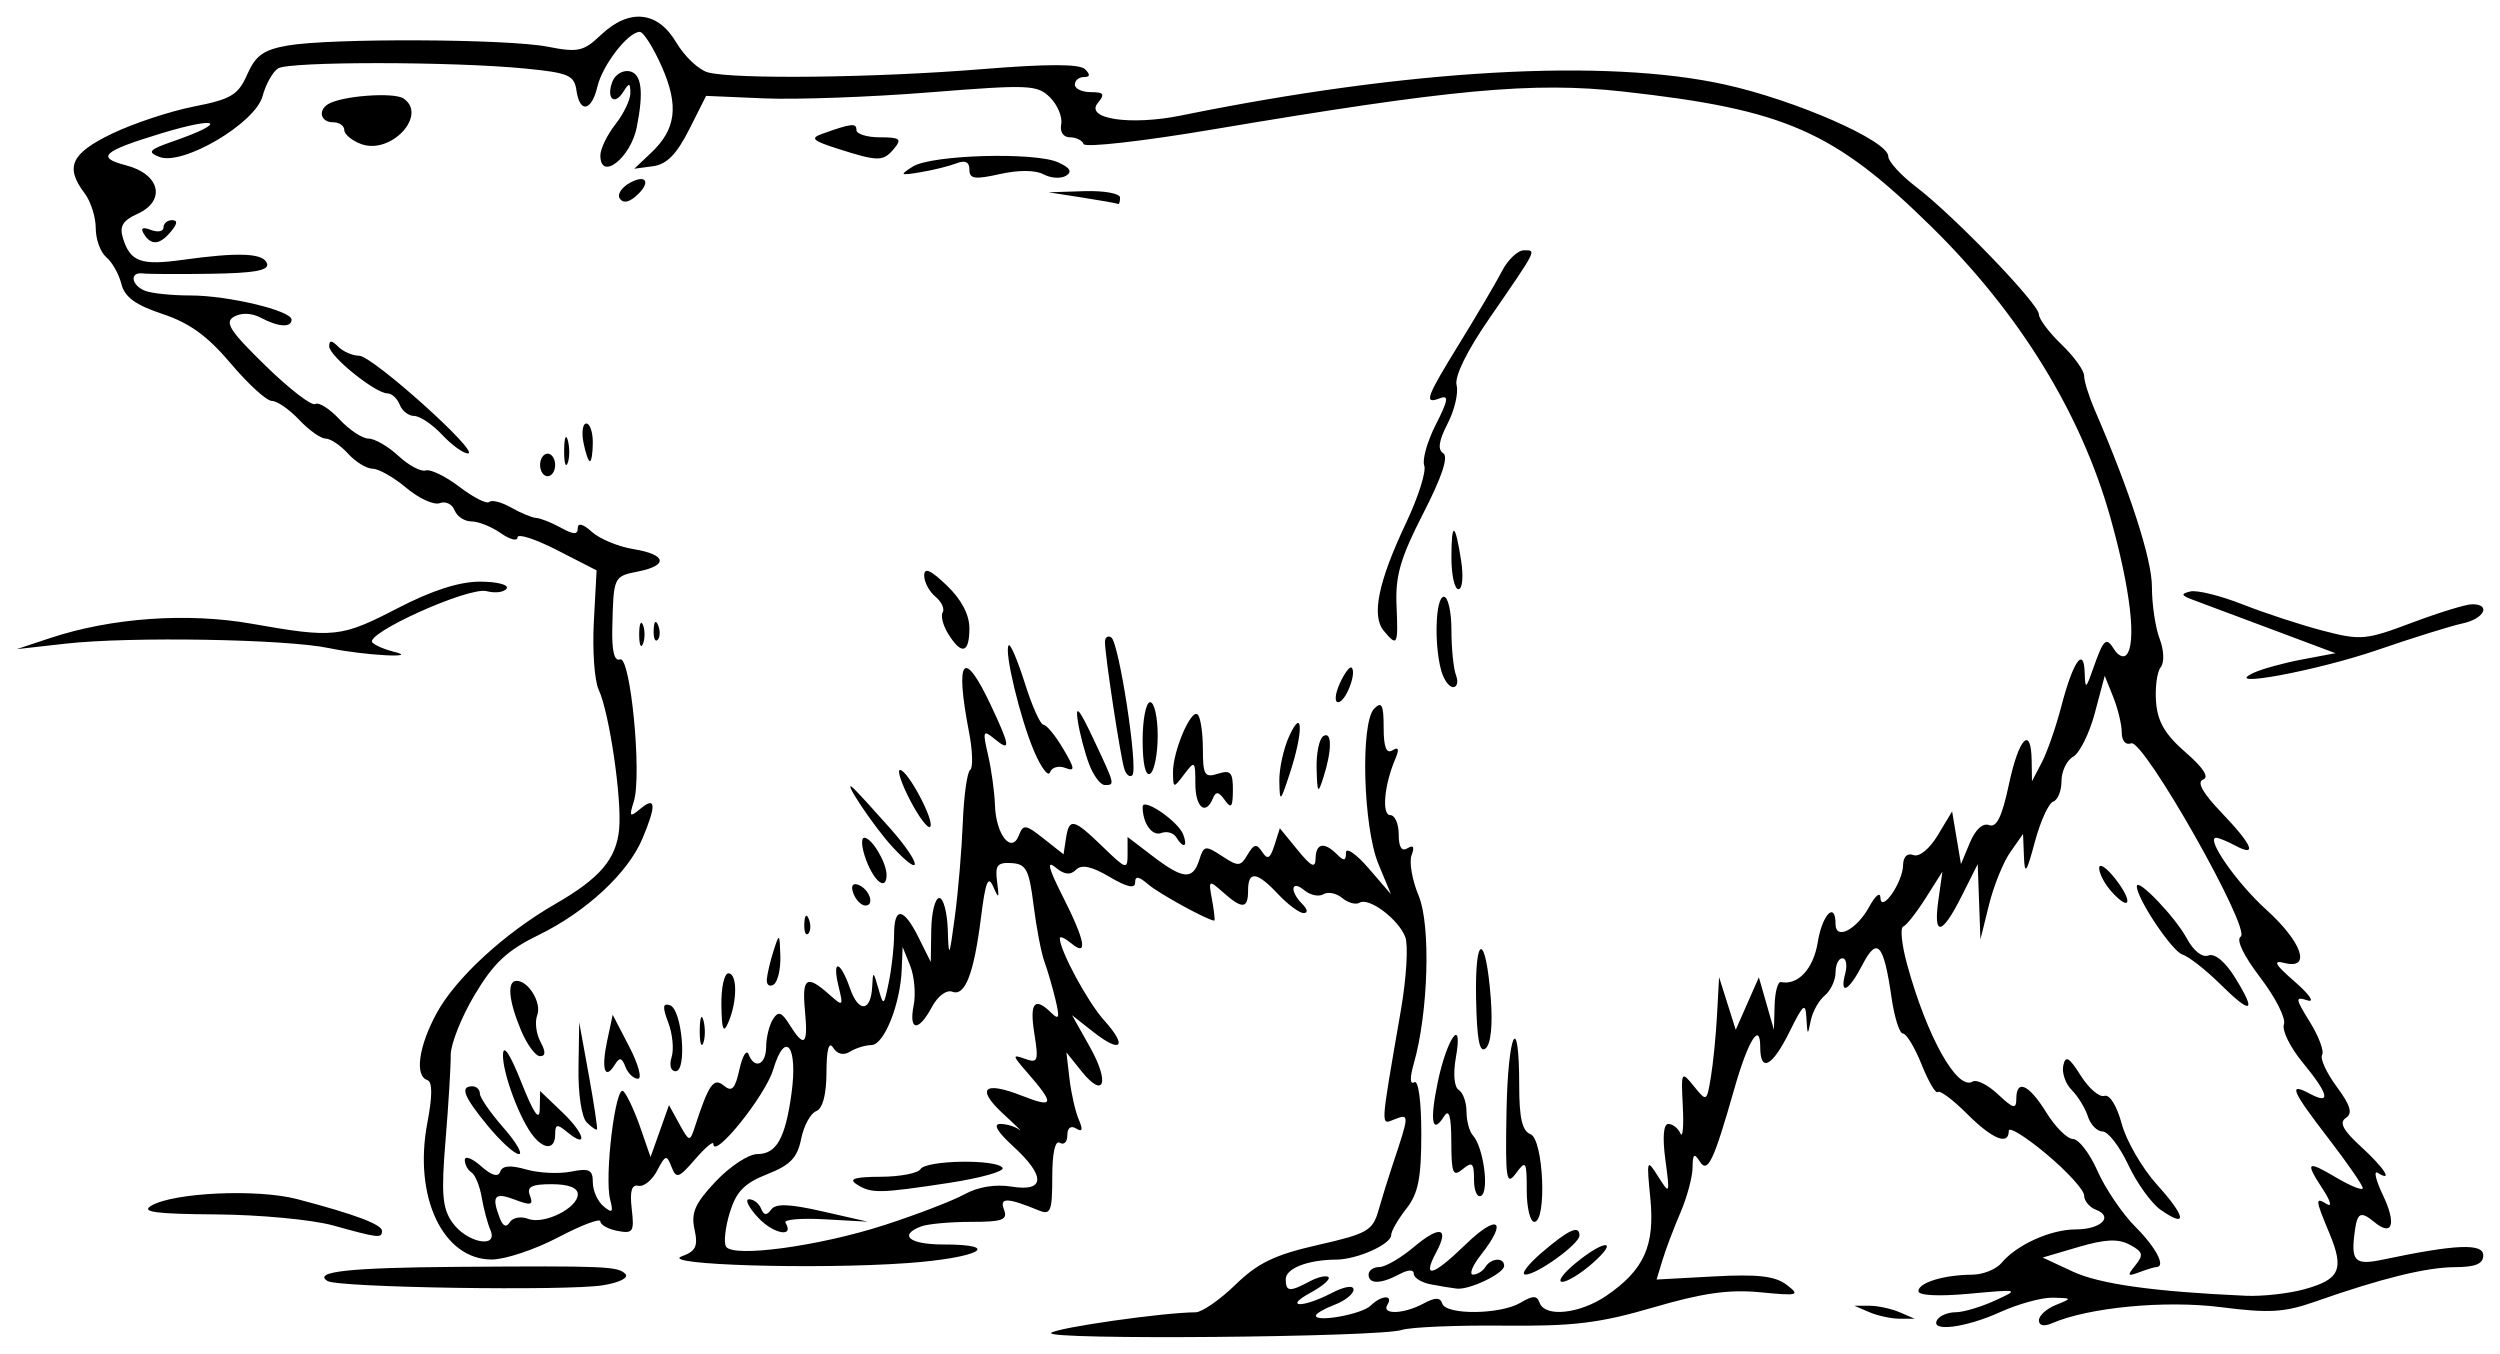 <?xml version="1.0" encoding="UTF-8"?>
<svg version="1.1" viewBox="0 0 600 324.91" xmlns="http://www.w3.org/2000/svg" xmlns:cc="http://creativecommons.org/ns#" xmlns:dc="http://purl.org/dc/elements/1.1/" xmlns:rdf="http://www.w3.org/1999/02/22-rdf-syntax-ns#">
<path d="m252.27 319.91c1.252-1.252 26.896-4.919 34.668-4.957 1.52-8e-3 5.82-2.982 9.555-6.61 5.403-5.248 9.452-7.2 19.809-9.551 11.866-2.694 13.153-3.43 14.54-8.317 0.837-2.949 2.34-7.801 3.34-10.784 4.086-12.185 4.101-12.437 0.652-11.114-3.578 1.373-3.674 3.182 1.393-26.218 1.311-7.609 1.785-15.452 1.054-17.43-1.583-4.28-8.746-9.665-11.002-8.271-0.876 0.541-2.741 0.031-4.145-1.135-1.404-1.165-3.438-1.572-4.519-0.904s-3.15 0.232-4.598-0.969c-3.157-2.62-3.555 0.228-0.463 3.319 1.278 1.278 1.407 2.169 0.315 2.169-1.02 0-3.764-2.034-6.099-4.519-5.13-5.461-7.23-5.723-7.23-0.904 0 4.443-1.376 4.547-5.995 0.452-3.466-3.072-3.542-3.02-2.652 1.808 0.504 2.734 0.747 4.971 0.541 4.971-1.47 0-13.282-6.471-15.843-8.679-2.291-1.975-3.163-2.102-3.163-0.461 0 1.551-1.938 1.123-6.138-1.355-4.331-2.555-6.702-3.056-8.057-1.701-1.355 1.355-2.813 1.179-4.954-0.598-2.14-1.776-1.63 0.253 1.731 6.885 5.481 10.816 6.198 14.77 2.054 11.331-1.491-1.238-2.711-1.772-2.711-1.186 0 2.925 6.699 15.332 10.634 19.695 5.711 6.332 4.125 8.07-2.564 2.809l-5.134-4.039 4.276 7.608c4.843 8.617 3.445 12.633-2.025 5.814l-3.603-4.492 0.74 6.327c0.407 3.48 1.409 7.883 2.226 9.786 1.055 2.455 0.872 3.08-0.628 2.153-1.282-0.792-2.115-0.155-2.115 1.618 0 1.609-0.813 2.422-1.808 1.808-1.116-0.69-1.808 2.456-1.808 8.221 0 8.184-0.391 9.177-3.163 8.036-7.637-3.144-9.565-3.191-8.419-0.206 0.944 2.461-0.328 2.929-7.959 2.929-4.996 0-10.37 0.494-11.943 1.097-5.496 2.109-2.792 4.326 5.275 4.326 14.724 0 8.479 3.253-8.586 4.472-21.902 1.565-59.775 0.43-54.135-1.621 3.398-1.236 3.96-2.42 3.07-6.473-0.876-3.987 0.123-6.245 5.092-11.514 3.4-3.605 7.887-6.554 9.972-6.554 4.597 0 6.708-3.722 8.202-14.461 1.596-11.475-1.464-15.55-4.377-5.829-1.892 6.314-14.369 21.798-14.369 17.832 0-0.748-1.974 0.923-4.386 3.712-3.95 4.567-4.513 4.747-5.656 1.804-1.156-2.976-1.464-2.895-3.444 0.904-1.196 2.294-3.217 3.937-4.491 3.651-1.63-0.366-2.107 1.278-1.609 5.547 0.641 5.489 0.316 5.993-3.409 5.281-2.265-0.433-4.118-1.462-4.118-2.287s-4.556 0.896-10.125 3.826c-5.569 2.929-12.748 5.326-15.953 5.326-11.707 0-18.814-15.041-15.461-32.722 1.255-6.616 1.255-9.928 1e-3 -10.346-3.062-1.021-2.085-8.058 2.223-16.019 4.558-8.422 16.249-19.193 28.472-26.232 10.779-6.207 14.687-10.799 15.354-18.045 0.669-7.261-2.385-28.001-4.916-33.388-1.007-2.143-1.531-9.463-1.165-16.268l0.666-12.373-9.49-4.863c-5.219-2.675-9.49-4.052-9.49-3.061s-1.808 0.536-4.017-1.012c-2.21-1.548-5.376-2.814-7.037-2.814-1.661 0-3.482-1.206-4.048-2.681-0.566-1.474-2.166-2.245-3.555-1.711s-4.995-1.107-8.012-3.646c-3.017-2.538-6.665-4.615-8.107-4.615s-4.094-1.627-5.894-3.615-4.224-3.615-5.388-3.615-4.027-2.034-6.362-4.519c-2.335-2.485-5.275-4.519-6.534-4.519s-5.691-4.035-9.85-8.967c-5.555-6.588-9.899-9.743-16.378-11.895-6.52-2.166-9.098-4.049-9.896-7.227-0.593-2.364-2.219-5.245-3.613-6.402-1.394-1.157-2.534-4.288-2.534-6.959s-1.194-6.435-2.654-8.365c-4.784-6.325-3.307-9.567 6.522-14.309 5.11-2.465 13.947-5.398 19.637-6.518 9.018-1.774 10.668-2.765 12.852-7.717 2.013-4.565 3.926-5.928 9.736-6.939 10.321-1.796 52.721-1.604 62.361 0.283 7.302 1.429 8.607 1.143 12.752-2.79 6.806-6.458 13.649-5.797 18.102 1.751 1.99 3.373 5.42 6.615 7.621 7.206 6.311 1.692 40.147 1.301 65.488-0.757 16.022-1.301 23.725-1.301 25.026 0 1.301 1.301 1.212 1.88-0.29 1.88-1.193 0-2.169 0.813-2.169 1.808s1.726 1.808 3.837 1.808c3.135 0 3.441 0.476 1.675 2.605-3.181 3.833 7.851 5.476 20.062 2.988 54.35-11.072 101.73-13.764 130.46-7.412 17.021 3.763 39.189 13.503 39.189 17.218 0 1.237 3.012 4.546 6.694 7.354 9.101 6.941 29.458 28.073 29.458 30.579 0 1.115 2.44 4.365 5.423 7.223 2.982 2.857 5.423 6.236 5.423 7.507 0 1.272 1.157 4.983 2.571 8.248 8.431 19.461 13.715 35.816 13.706 42.422-6e-3 4.16 0.821 9.75 1.837 12.421 1.077 2.832 1.183 5.707 0.256 6.896-0.875 1.122-1.369 4.886-1.097 8.366 0.365 4.683 2.201 7.806 7.066 12.02 4.28 3.707 5.753 5.993 4.222 6.552-1.575 0.576-0.115 3.195 4.427 7.94 7.44 7.772 8.696 10.793 3.282 7.896-1.923-1.029-3.977-1.871-4.565-1.871-2.63 0 4.932 10.863 12.012 17.255 8.602 7.767 10.897 14.448 4.396 12.8-2.931-0.743-2.345 0.32 2.499 4.535 3.481 3.029 4.838 5.025 3.016 4.437-3.026-0.976-2.976-0.527 0.579 5.225 2.139 3.461 3.453 7 2.919 7.864-0.534 0.864 1.034 4.289 3.485 7.61 3.363 4.558 3.902 6.404 2.199 7.527-1.643 1.083-0.659 2.948 3.618 6.858 5.627 5.144 7.899 8.693 4.036 6.306-1.011-0.625-0.459 1.757 1.228 5.293 3.344 7.012 2.326 10.149-2.101 6.475-3.098-2.571-3.988-2.218-4.561 1.808-1.103 7.744-0.196 8.704 6.821 7.222 17.309-3.655 23.95-3.934 23.95-1.006 0 2.052-1.849 2.828-6.778 2.844-6.864 0.023-17.672 2.687-33.617 8.29-7.337 2.578-11.014 2.792-22.595 1.312-13.319-1.702-31.725 0.049-40.493 3.852-1.964 0.852-3.163 0.592-3.163-0.687 0-1.133 1.83-2.795 4.067-3.694 3.967-1.595 3.95-1.638-0.706-1.749-2.625-0.063-8.319 1.494-12.653 3.461-8.393 3.809-16.97 4.857-15.11 1.847 0.614-0.994 2.603-1.808 4.418-1.808 1.815 0 6.038-1.251 9.383-2.779 6.007-2.745 5.931-2.766-6.119-1.664-7.389 0.676-12.201 0.429-12.201-0.625 0-2.036 6.121-3.91 12.884-3.945 2.612-0.014 5.807-1.298 7.099-2.855 3.592-4.329 11.77-8.015 17.78-8.015 6.053 0 9.178-3.057 4.83-4.725-1.554-0.596-2.826-2.142-2.826-3.434 0-1.292-4.067-5.755-9.038-9.917-4.971-4.162-9.038-6.678-9.038-5.591 0 3.634-3.92 2.032-10.062-4.11-3.347-3.347-6.485-5.686-6.974-5.197-0.489 0.489-2.231-2.467-3.872-6.567-1.641-4.101-3.659-7.456-4.484-7.456-0.825 0-2.058-3.864-2.74-8.586-1.876-12.995-3.44-14.792-6.956-7.992-3.333 6.446-5.588 7.595-4.155 2.117 0.52-1.988 0.208-3.615-0.693-3.615-0.901 0-1.638 1.527-1.638 3.394 0 1.867-1.171 4.366-2.603 5.554-1.432 1.188-2.948 3.931-3.369 6.096-0.689 3.541-0.791 3.482-1.014-0.583-0.217-3.967-0.712-3.581-4.05 3.163-4.159 8.402-7.04 9.919-7.04 3.705 0-6.287-2.901-1.645-6.196 9.916-5.007 17.567-6.421 20.534-8.341 17.498-1.316-2.081-1.682-1.764-1.704 1.475-0.014 2.269-1.329 7.149-2.918 10.845-1.59 3.696-3.526 8.817-4.303 11.38l-1.413 4.659 13.793-0.748c10.47-0.568 14.664-0.083 17.408 2.01 3.342 2.55 2.865 2.686-6.327 1.797-7.48-0.723-13.822 0.174-25.614 3.623-13.007 3.805-19.155 4.551-36.152 4.384-11.264-0.11-22.178 0.355-24.255 1.034-5.399 1.765-85.896 2.457-84.163 0.724zm76.692-6.558c2.515-2.515 5.537-2.681 4.017-0.221-1.514 2.45 3.858 2.289 8.618-0.259 2.897-1.551 4.034-1.551 4.551 0 0.924 2.771 13.932 2.637 18.724-0.193 3.061-1.808 3.99-1.808 4.645 0 1.285 3.549 9.668 2.648 16.05-1.725 9.009-6.173 11.628-11.98 10.517-23.317-0.925-9.438-0.864-9.608 1.896-5.235 2.775 4.397 2.821 4.288 1.708-4.067-0.723-5.427-0.458-8.586 0.719-8.586 1.024 0 2.324 1.017 2.888 2.26 0.564 1.243 0.825-1.658 0.58-6.445-0.433-8.469-0.362-8.601 2.643-4.89 3.074 3.796 3.093 3.787 4.087-2.141 0.549-3.275 1.218-10.022 1.486-14.993l0.488-9.038 2 6.327 2 6.327 5.548-12.61 1.808 6.305 1.808 6.305 0.163-5.875c0.09-3.231 0.773-5.745 1.519-5.588 4.069 0.861 7.812-3.177 8.827-9.522 1.071-6.697 4.278-9.98 4.278-4.378 0 3.978 5.103 1.322 8.116-4.225 1.421-2.616 2.617-3.584 2.657-2.152 0.109 3.912 5.366-3.6 5.438-7.769 0.035-2.049 1-2.995 2.478-2.428 1.404 0.539 3.864-1.468 5.855-4.777l3.434-5.707 1.061 6.327 1.061 6.327 2.147-5.155c1.316-3.16 3.102-4.788 4.616-4.207 1.783 0.684 3.1-2.028 4.741-9.758 2.371-11.173 5.341-14.289 5.465-5.734l0.072 4.971 2.361-4.519c1.299-2.485 3.42-8.586 4.713-13.557 2.767-10.632 5.372-14.39 5.577-8.044 0.134 4.144 0.265 4.08 2.055-0.994 2.5-7.09 3.107-7.635 5.033-4.519 0.886 1.434 2.173 2.045 2.86 1.358 2.592-2.592 1.076-15.773-3.807-33.114-7.021-24.932-21.752-48.881-42.808-69.593-23.484-23.101-35.163-28.231-74.099-32.55-21.644-2.401-41.007-0.61-98.685 9.126-16.608 2.803-30.467 4.368-30.798 3.477-0.331-0.891-1.815-1.62-3.296-1.62-1.585 0-2.444-1.293-2.088-3.143 0.333-1.728-0.868-4.615-2.668-6.416-3.053-3.053-5.005-3.135-28.942-1.228-14.118 1.125-31.956 1.775-39.64 1.445l-13.972-0.6-4.104 8.134c-2.965 5.877-5.358 8.303-8.623 8.742l-4.519 0.608 4.045-3.821c6.017-5.684 6.706-11.312 2.539-20.733-2.018-4.562-4.386-8.295-5.263-8.295-2.779 0-8.935 7.944-10.156 13.105-1.42 6.006-4.251 6.513-5.048 0.904-0.511-3.599-1.931-4.199-12.327-5.212-17.524-1.707-56.6-1.726-59.275-0.03-1.285 0.815-2.96 3.813-3.721 6.662-1.741 6.51-19.162 16.775-24.756 14.587-3.016-1.18-2.523-1.731 3.382-3.783 13.247-4.603 10.992-6.097-2.859-1.895-14.201 4.309-15.858 5.805-8.522 7.696 8.145 2.1 9.659 8.486 2.758 11.631-3.594 1.637-4.398 2.994-3.495 5.892 1.754 5.627 4.295 6.55 14.243 5.168 13.621-1.891 19.456-1.645 20.314 0.856 0.572 1.67-2.92 2.315-13.385 2.474-7.788 0.118-15.176 0.082-16.419-0.079-3.259-0.423-2.784 2.892 0.6 4.191 1.573 0.603 6.441 1.097 10.82 1.097 9.036 0 24.28 3.64 24.28 5.798 0 1.985-3.185 1.79-7.373-0.451-2.147-1.149-4.646-1.254-6.405-0.269-2.392 1.339-1.107 3.35 7.517 11.77 5.721 5.586 11.093 9.728 11.939 9.206 0.845-0.522 3.464 1.129 5.819 3.671 2.355 2.541 5.494 4.621 6.974 4.621s4.714 1.874 7.185 4.164c2.471 2.29 5.413 3.857 6.537 3.482s4.784 1.408 8.132 3.962c3.348 2.554 6.556 4.174 7.129 3.602 0.573-0.573 2.941 0.037 5.263 1.356 2.322 1.319 5.035 2.439 6.029 2.49 0.994 0.051 3.638 1.1 5.875 2.331 3.095 1.704 4.067 1.725 4.067 0.088 0-1.337 1.283-0.99 3.391 0.917 1.865 1.688 6.339 3.547 9.942 4.132 7.956 1.291 8.504 3.905 1.128 5.38-5.876 1.175-5.88 1.184-6.174 13.517-0.133 5.584 0.485 8.102 1.861 7.574 2.507-0.962 5.295 27.828 3.303 34.106-1.174 3.699-0.993 3.884 1.654 1.687 3.651-3.03 3.777-0.758 0.402 7.245-3.489 8.274-13.496 17.55-24.971 23.146-7.5 3.658-10.739 6.696-15.299 14.351-3.182 5.341-5.76 11.848-5.729 14.461 0.03 2.612-0.526 11.777-1.236 20.366-1.066 12.889-0.784 16.341 1.613 19.763 3.413 4.873 11.136 6.418 9.154 1.831-0.682-1.577-1.625-5.114-2.096-7.86-0.471-2.746-1.576-5.438-2.456-5.981-0.88-0.544-1.599-1.88-1.599-2.969 0-1.09 1.746-0.432 3.879 1.462 2.572 2.283 4.128 2.734 4.618 1.339 0.512-1.459 2.425-1.621 6.229-0.53 3.019 0.866 7.855 1.101 10.746 0.523 4.404-0.881 5.256-0.464 5.256 2.568 0 1.991 1.156 4.579 2.569 5.752 2.108 1.75 2.395 1.465 1.597-1.586-1.441-5.509 1.298-27.899 3.182-26.015 0.878 0.878 2.701 4.788 4.052 8.69l2.456 7.094 4.424-12.468 2.478 4.519c2.351 4.287 2.539 4.334 3.66 0.904 3.434-10.506 4.569-12.137 7.027-10.097 1.931 1.603 2.704 0.8 3.739-3.883 0.717-3.247 1.703-4.887 2.19-3.644 1.459 3.724 4.197 2.553 4.227-1.808 0.015-2.237 0.747-5.203 1.627-6.592 1.291-2.039 2.065-1.778 4.022 1.356 3.526 5.645 4.449 4.803 3.671-3.35-0.761-7.984 0.36-8.785 5.693-4.067 3.479 3.077 3.543 3.028 2.367-1.808-1.623-6.673 0.376-6.345 2.745 0.45 2.08 5.965 5.05 5.655 5.333-0.556 0.166-3.644 0.283-3.6 1.464 0.559 1.24 4.362 1.327 4.308 2.531-1.582 0.686-3.355 1.247-8.439 1.247-11.297 0-6.845 2.269-6.583 5.883 0.678l2.924 5.875 0.116-7.682c0.064-4.225 0.929-7.682 1.923-7.682 0.994 0 1.914 3.457 2.045 7.682 0.215 6.971 0.372 6.678 1.69-3.163 0.799-5.965 1.659-16.133 1.912-22.595 0.253-6.462 1.047-12.159 1.764-12.66 0.718-0.501 0.599-4.568-0.263-9.038-3.452-17.897-1.327-20.45 5.295-6.362 4.614 9.817 4.754 11.191 0.809 7.946-2.752-2.263-2.888-1.926-1.546 3.846 0.808 3.48 1.556 8.928 1.661 12.107 0.233 7.056 3.989 11.759 5.742 7.191 1.036-2.699 1.627-2.62 5.934 0.782l4.784 3.78 0.578-3.796c0.769-5.054 1.808-4.821 8.826 1.982 5.67 5.496 5.961 5.579 5.961 1.716v-4.062l6.045 4.611c7.321 5.584 9.613 5.766 11.16 0.89 1.103-3.475 1.464-3.536 5.462-0.916 3.919 2.568 4.438 2.538 6.138-0.346 1.53-2.595 2.147-2.71 3.5-0.652 1.29 1.961 1.922 1.619 2.941-1.591l1.298-4.089 4.258 5.206c3.311 4.049 4.272 4.503 4.322 2.043 0.076-3.683 2.053-4.067 5.126-0.994 1.687 1.687 2.169 1.602 2.169-0.384 0-1.404 2.429 0.264 5.399 3.705l5.399 6.258-3.005-7.23c-3.688-8.874-4.37-33.966-1.014-37.325 1.808-1.81 2.26-0.903 2.26 4.533 0 4.728 0.643 6.397 2.115 5.488 1.498-0.926 1.687-0.298 0.648 2.153-2.64 6.228-3.261 13.401-1.161 13.401 1.107 0 2.013 2.082 2.013 4.626 0 3.071 0.711 4.186 2.115 3.319 1.416-0.875 1.739-0.327 0.978 1.657-0.626 1.63 0.138 6.017 1.698 9.748 2.943 7.045 2.326 28.092-1.182 40.326-0.962 3.354-0.914 5.063 0.123 4.422 0.992-0.613 1.691 4.503 1.691 12.374 0 10.683-0.737 14.357-3.615 18.016-1.988 2.528-3.615 5.354-3.615 6.28 0 2.221-8.158 5.873-13.19 5.904-6.822 0.042-12.116 2.098-12.116 4.705 0 3.012 0.923 3.101 5.696 0.547 2.008-1.075 4.06-1.545 4.56-1.045 0.5 0.5-1.4 2.16-4.222 3.689-6.68 3.62-2.08 3.777 4.901 0.167 3.181-1.645 5.333-1.992 5.333-0.859 0 1.044-2.034 2.672-4.519 3.617-2.485 0.945-4.519 2.129-4.519 2.631 0 1.679 11.1-0.355 13.155-2.411zm14.41-5.112c-2.237-0.431-4.067-1.569-4.067-2.529 0-1.079-1.335-1.031-3.496 0.126-4.421 2.366-7.349 2.391-7.349 0.064 0-0.994 1.158-1.808 2.573-1.808 1.415 0 5.11-2.135 8.21-4.744 6.297-5.299 8.664-4.812 5.485 1.129-3.504 6.548-0.922 5.894 6.97-1.764 7.774-7.545 10.3-5.91 3.744 2.425-2.061 2.619-2.922 4.763-1.914 4.763 1.008 0 2.335-0.813 2.949-1.808 1.356-2.194 4.519-2.397 4.519-0.29 0 1.821-8.314 5.814-11.382 5.467-1.196-0.135-4.005-0.599-6.242-1.03zm34.796-5.107c7.072-5.797 10.571-5.697 3.966 0.113-2.789 2.454-6.043 4.433-7.23 4.397-1.187-0.036 0.282-2.065 3.264-4.51zm-8.066-2.582c6.403-5.473 8.97-6.626 8.97-4.029 0 2.018-10.174 9.378-12.963 9.378-1.245 0 0.552-2.407 3.994-5.349zm-3.683-14.88c0-7.009-0.194-7.313-2.597-4.067-2.311 3.123-2.56 1.488-2.26-14.844 0.352-19.138 3.049-24.565 3.049-6.136 0 7.706 0.73 10.826 2.711 11.586 3.13 1.201 3.982 21.037 0.904 21.037-0.994 0-1.808-3.409-1.808-7.576zm-12.653-2.481c0-4.104-0.416-4.502-2.711-2.597-2.346 1.947-2.715 1.065-2.739-6.557-0.02-6.14-0.537-8.002-1.709-6.148-2.88 4.553-3.509 1.286-1.56-8.105 2.231-10.755 6.17-16.163 4.365-5.993-0.694 3.911-0.413 7.11 0.685 7.789 1.025 0.633 1.863 2.974 1.863 5.202 0 2.228 0.706 4.824 1.569 5.768 2.472 2.706 3.921 13.212 1.987 14.407-0.962 0.594-1.748-1.101-1.748-3.766zm-236.66-12.95c-5.804-7.042-6.783-9.53-3.747-9.53 0.994 0 1.808 0.785 1.808 1.745s2.525 4.62 5.61 8.134c3.086 3.514 4.771 6.389 3.747 6.389s-4.363-3.032-7.418-6.738zm10.974 2.533c-3.262-3.93-7.5-15.261-7.363-19.687 0.08-2.601 1.715-0.118 4.426 6.72 2.918 7.363 4.328 9.431 4.392 6.44l0.093-4.405 5.404 5.177c5.395 5.169 6.184 8.904 0.966 4.573-2.276-1.889-2.755-1.776-2.755 0.646 0 3.55-2.449 3.804-5.163 0.535zm12.724-3.416c-1.22-1.22-2.064-6.835-1.966-13.075l0.173-10.936 2.296 12.653c1.263 6.959 2.147 12.843 1.966 13.075-0.182 0.232-1.293-0.541-2.469-1.717zm9.302-13.317c-0.866-2.256-1.407-2.363-2.556-0.504-2.381 3.852-3.28 1.08-1.844-5.683l1.341-6.314 3.98 7.682c2.189 4.225 3.124 7.682 2.079 7.682s-2.395-1.288-3-2.863zm11.078-2.321c0.589-1.857 0.231-5.587-0.796-8.29-1.438-3.782-1.345-4.741 0.406-4.165 2.904 0.955 4.175 15.831 1.352 15.831-1.163 0-1.575-1.446-0.962-3.376zm-36.168-6.507c-2.964-7.095-3.377-11.807-1.033-11.807 2.874 0 6.07 5.322 4.949 8.242-0.605 1.576-0.26 4.433 0.765 6.349 1.309 2.447 1.28 3.484-0.099 3.484-1.08 0-3.142-2.821-4.582-6.269zm229.24-7.627c-0.3-15.685 2.311-15.748 3.524-0.085 0.501 6.473 0.036 11.062-1.227 12.11-1.474 1.223-2.107-2.091-2.297-12.025zm-186.32 7.569c0.037-2.982 0.442-3.984 0.9-2.225 0.458 1.759 0.428 4.199-0.067 5.423s-0.87-0.215-0.833-3.198zm5.197-5.875c-0.07-4.225 0.686-7.682 1.681-7.682 2.166 0 2.166 6.708 0 11.749-1.203 2.8-1.582 1.883-1.681-4.067zm10.899-6.22c0.099-1.301 0.831-4.4 1.627-6.885 1.382-4.316 1.455-4.259 1.627 1.249 0.099 3.172-0.633 6.271-1.627 6.885-0.994 0.614-1.726 0.052-1.627-1.249zm9-13.362c0.087-2.106 0.515-2.534 1.092-1.092 0.522 1.305 0.458 2.864-0.143 3.465-0.601 0.601-1.028-0.467-0.949-2.372zm11.799-7.231c-0.676-1.76-0.272-2.587 1.049-2.147 2.702 0.901 4.19 5.009 1.814 5.009-0.971 0-2.259-1.288-2.863-2.862zm3.072-7.983c-1.126-2.982-1.333-5.423-0.46-5.423 1.776 0 5.329 5.947 5.329 8.919 0 3.855-2.873 1.792-4.869-3.496zm6.327-3.182c-4.574-4.919-12.881-17.449-9.274-13.99 1.037 0.994 4.96 5.286 8.719 9.538 7.489 8.471 7.984 12.441 0.555 4.452zm68.058-2.364c-0.656-1.062-2.264-1.52-3.572-1.018-2.212 0.849-4.486-2.334-4.486-6.279 0-2.361 8.507 3.428 9.733 6.625 1.165 3.037 0.06 3.48-1.675 0.672zm-63.841-8.837c-2.095-4.02-3.194-7.308-2.442-7.308 1.86 0 8.439 12.429 7.222 13.646-0.534 0.534-2.685-2.318-4.78-6.337zm68.436-4.039c0-5.46-0.142-5.581-2.654-2.26-2.601 3.439-2.655 3.432-2.711-0.351-0.076-5.096 4.363-15.52 5.938-13.945 0.679 0.679 1.235 4.408 1.235 8.286 0 6.228 0.422 6.917 3.615 5.904 3.035-0.963 3.611-0.33 3.587 3.945-0.023 4.092-0.404 4.56-1.945 2.381-1.443-2.04-2.144-2.152-2.834-0.452-1.744 4.299-4.231 2.237-4.231-3.509zm20.154-0.558c-0.06-2.982 1.009-7.863 2.375-10.845 3.329-7.269 3.41-0.956 0.116 9.038-2.276 6.907-2.388 6.988-2.491 1.808zm8.947-3.057c-0.099-3.669 0.633-7.175 1.627-7.789 2.091-1.292 2.091 3.413 0 9.942-1.3 4.059-1.466 3.84-1.627-2.153zm-54.584-1.01c-1.042-2.734-2.27-7.411-2.729-10.394-0.629-4.087 0.293-3.029 3.747 4.299 5.227 11.09 5.221 11.066 2.729 11.066-1.019 0-2.705-2.237-3.747-4.971zm-13.229-3.163c-3.384-7.952-7.271-24.212-6.074-25.409 0.416-0.416 2.164 3.707 3.884 9.163 1.72 5.456 3.723 9.92 4.452 9.92 0.729 0 2.847 2.576 4.707 5.723 2.866 4.852 2.943 5.556 0.506 4.62-1.581-0.607-3.217-0.132-3.637 1.055-0.419 1.187-2.147-1.096-3.839-5.072zm21.683 4.326c-0.919-2.739-4.663-27.255-4.663-30.537 0-1.111 0.677-1.601 1.504-1.09 1.865 1.153 6.531 31.617 5.066 33.082-0.585 0.585-1.444-0.07-1.908-1.455zm4.375-6.931c0-5.029 0.813-9.145 1.808-9.145s1.808 3.612 1.808 8.027c0 4.415-0.813 8.53-1.808 9.145-1.114 0.689-1.808-2.391-1.808-8.027zm47.329-13.671c1.134-2.49 2.411-4.178 2.838-3.751 1.277 1.277-1.475 8.278-3.253 8.278-0.906 0-0.719-2.037 0.415-4.527zm24.305-3.156c-1.734-6.47-1.311-17.624 0.668-17.624 0.994 0 1.808 3.594 1.808 7.986 0 4.392 0.494 9.273 1.097 10.845 0.603 1.573 0.292 2.859-0.693 2.859-0.985 0-2.281-1.83-2.88-4.067zm-192.46-8.586c0-2.485 0.41-3.502 0.912-2.26s0.501 3.276 0 4.519-0.912 0.226-0.912-2.26zm74.199-0.074c-1.267-2.029-1.878-4.377-1.359-5.218 0.52-0.841-0.266-2.534-1.746-3.763-1.48-1.228-2.692-3.506-2.692-5.062 0-2.04 1.512-1.38 5.423 2.367 3.509 3.362 5.423 6.99 5.423 10.28 0 6.002-1.853 6.515-5.049 1.396zm-70.726-0.981c0.087-2.106 0.515-2.534 1.092-1.092 0.522 1.305 0.458 2.864-0.143 3.465-0.601 0.601-1.028-0.467-0.949-2.372zm175.21 0.17c-2.983-3.594-1.284-11.802 5.34-25.801 2.946-6.226 4.923-12.451 4.393-13.833-0.53-1.382 0.724-5.821 2.787-9.865 2.94-5.763 3.163-7.127 1.03-6.308-4.02 1.543-3.469-2e-3 4.777-13.384 4.124-6.693 8.657-14.405 10.074-17.139 1.417-2.734 3.784-4.971 5.262-4.971 3.047 0 3.304-0.506-8.358 16.423-5.382 7.812-8.353 13.882-7.81 15.957 0.482 1.842-0.491 5.992-2.162 9.223-2.112 4.084-2.432 6.248-1.051 7.101 1.317 0.814-0.302 5.688-4.8 14.457-5.459 10.641-6.712 14.951-6.406 22.031 0.418 9.647 0.207 10.066-3.076 6.11zm16.252-17.493c0-8.92 0.894-8.633 2.342 0.753 0.579 3.755 0.29 6.778-0.648 6.778-0.932 0-1.694-3.389-1.694-7.532zm-218.72-22.293c0-1.491 0.813-2.711 1.808-2.711 0.994 0 1.808 1.22 1.808 2.711 0 1.491-0.813 2.711-1.808 2.711-0.994 0-1.808-1.22-1.808-2.711zm5.775-3.615c0.037-2.982 0.442-3.984 0.9-2.225 0.458 1.759 0.428 4.199-0.067 5.423-0.495 1.224-0.87-0.215-0.833-3.198zm4.628-1.808c-0.475-2.485-0.163-4.519 0.693-4.519 0.856 0 1.557 2.034 1.557 4.519s-0.312 4.519-0.693 4.519c-0.381 0-1.082-2.034-1.557-4.519zm-33.902-1.808c-2.335-2.485-5.349-4.519-6.698-4.519-1.349 0-2.921-1.22-3.494-2.711s-1.893-2.711-2.936-2.711c-2.906 0-13.986-8.951-13.986-11.299 0-1.513 0.589-1.488 2.169 0.092 1.193 1.193 3.45 2.169 5.015 2.169 3.171 0 29.196 23.361 26.119 23.445-1.069 0.029-3.855-1.98-6.19-4.466zm-71.589-48.208c-0.879-1.422-0.322-1.737 1.701-0.961 1.654 0.635 3.008 0.366 3.008-0.597 0-0.963 0.913-1.751 2.029-1.751 1.402 0 1.333 0.838-0.221 2.711-2.704 3.258-4.755 3.446-6.516 0.597zm114.18-8.552c-0.613-0.993 0.534-2.688 2.55-3.767 4.17-2.232 4.972 0.254 1.115 3.454-1.645 1.365-2.946 1.476-3.666 0.312zm111.06-0.178-8.134-1.265 8.586-0.271c4.722-0.149 8.586 0.542 8.586 1.536s-0.203 1.685-0.452 1.536c-0.249-0.149-4.112-0.841-8.586-1.536zm-27.114-6.712c0-1.845-1.012-2.321-3.163-1.489-1.74 0.673-5.604 1.628-8.586 2.121-4.94 0.818-5.101 0.695-1.808-1.376 4.47-2.811 29.242-3.523 34.847-1.001 2.878 1.295 3.452 2.265 1.905 3.221-1.217 0.752-3.648 0.6-5.402-0.339-1.959-1.048-6.005-1.074-10.491-0.066-6.016 1.352-7.302 1.163-7.302-1.072zm-88.571-3.396c0-1.583 1.627-4.946 3.615-7.474 1.988-2.528 3.603-5.91 3.587-7.515-0.024-2.502-0.268-2.539-1.709-0.26-2.16 3.416-4.136 1.522-2.597-2.489 0.646-1.682 2.495-2.793 4.11-2.469 2.894 0.582 3.443 4.831 1.734 13.42-1.476 7.419-8.74 13.06-8.74 6.788zm56.939-1.625c-6.079-1.948-6.654-2.521-3.615-3.599 7.024-2.492 8.134-2.612 8.134-0.879 0 0.963 2.54 1.751 5.644 1.751 4.812 0 5.312 0.4 3.394 2.711-2.608 3.142-3.795 3.143-13.557 0.016zm-114.35-1.114c-2.225-0.823-4.045-2.336-4.045-3.362 0-1.026-1.22-1.866-2.711-1.866-2.92 0-3.683-2.801-1.183-4.346 3.218-1.989 15.756-2.935 18.097-1.365 5.907 3.962-3.022 13.579-10.157 10.939zm466.48 274.82c8.45-2.346 9.511-4.77 5.887-13.444-3.41-8.162-3.456-8.727-0.564-6.945 1.243 0.766 0.836-0.784-0.904-3.445-4.436-6.784-4.028-7.161 3.163-2.917 3.48 2.053 6.327 3.184 6.327 2.513 0-0.671-3.66-5.976-8.134-11.79-9.028-11.733-9.847-13.697-4.519-10.845 5.124 2.742 4.484 0.071-1.811-7.566-2.984-3.62-4.99-7.719-4.457-9.108 0.533-1.389-2.012-6.43-5.655-11.201-4.035-5.285-5.882-9.134-4.725-9.849 2.664-1.646-23.324-47.522-26.283-46.397-1.317 0.501-2.26-0.575-2.26-2.581 0-1.892-0.919-5.731-2.042-8.529l-2.042-5.088-2.372 8.907c-1.304 4.899-3.639 9.616-5.189 10.483-1.549 0.867-2.817 3.502-2.817 5.855 0 2.353-0.894 4.577-1.988 4.941-1.093 0.364-3.072 4.703-4.397 9.64-2.017 7.516-2.445 8.095-2.626 3.555l-0.217-5.423-3.068 4.373c-1.688 2.405-3.989 8.099-5.113 12.653l-2.045 8.28-0.327-9.038-0.327-9.038-3.859 7.682c-4.766 9.488-6.838 9.823-5.574 0.904l0.96-6.778-4.004 6.327c-2.202 3.48-4.635 6.57-5.406 6.867-0.771 0.297-0.354 4.364 0.928 9.038 4.781 17.432 12.053 30.432 15.747 28.149 0.935-0.578 3.673 0.803 6.085 3.069 3.666 3.444 4.385 3.623 4.385 1.093 0-4.881 3.028-3.499 7.23 3.3 2.151 3.48 5.026 6.327 6.389 6.327s4.013 3.466 5.886 7.702c1.874 4.236 5.979 10.274 9.123 13.418 4.957 4.957 7.358 9.609 4.959 9.609-0.416 0-2.246 0.559-4.067 1.242-2.863 1.074-2.99 0.847-0.935-1.681 2.02-2.486 1.818-3.222-1.345-4.915-2.789-1.493-5.875-1.358-12.318 0.539l-8.597 2.53 7.23 3.369c6.441 3.001 19.493 4.823 41.574 5.805 3.977 0.177 10.326-0.538 14.109-1.589zm-34.611-19.042c-2.209-1.547-5.706-6.409-7.772-10.804-2.066-4.395-4.832-7.991-6.147-7.991-1.315 0-2.905-1.622-3.534-3.604-0.629-1.982-2.37-4.831-3.869-6.329-1.499-1.499-2.416-4.147-2.039-5.885 0.548-2.525 1.392-2.038 4.199 2.421 1.932 3.07 4.485 5.254 5.672 4.854 1.263-0.426 2.99 2.361 4.164 6.722 1.103 4.097 4.923 10.679 8.489 14.625 6.961 7.705 7.36 10.56 0.838 5.992zm14.272-54.195c-3.427-3.386-7.494-6.567-9.038-7.068-2.52-0.817-10.941-13.421-10.941-16.375 0-2.247 9.202 7.333 11.951 12.444 1.647 3.061 3.758 4.732 5.252 4.159 1.518-0.583 4.033 1.525 6.41 5.371 5.22 8.446 3.947 8.961-3.635 1.469zm-26.016-22.122c-1.651-1.824-3.002-4.379-3.002-5.678 0-1.298 1.72-0.175 3.821 2.497 4.378 5.566 3.705 8.18-0.82 3.181zm-294.55 79.99c7.749-2.509 16.406-5.837 19.238-7.396 3.254-1.791 7.412-2.467 11.297-1.837 8.087 1.312 8.214-2.514 0.323-9.722-3.744-3.42-4.842-5.321-3.073-5.321 1.514 0 3.558 0.61 4.542 1.356 0.984 0.746-0.632-0.864-3.592-3.578-6.843-6.273-5.003-8.192 4.337-4.523 7.705 3.027 7.888 2.058 1.084-5.746-3.473-3.984-3.507-4.252-0.398-3.129 3.076 1.11 3.289 0.536 2.238-6.037-1.193-7.46 0.037-8.972 4.07-5.005 1.853 1.823 2.046 1.211 1.001-3.163-0.713-2.982-1.913-7.103-2.667-9.155-0.754-2.053-1.924-8.154-2.599-13.557-1.065-8.52-1.769-9.856-5.304-10.067-3.405-0.203-3.971 0.542-3.438 4.519 0.541 4.037 0.4 4.211-0.927 1.146-1.214-2.804-1.867-1.207-2.908 7.113-1.72 13.744-3.84 19.281-6.928 18.096-1.378-0.529-3.491 1.05-4.882 3.65-3.239 6.052-5.615 5.841-4.385-0.389 0.54-2.734 0.164-7.004-0.834-9.49l-1.816-4.519-0.217 5.423c-0.333 8.326-4.228 18.07-7.246 18.124-1.49 0.025-3.816 0.741-5.17 1.587-1.553 0.971-3.044 0.62-4.039-0.952-1.031-1.628-1.587 0.415-1.605 5.902-0.018 5.381-0.908 8.731-2.482 9.334-1.35 0.518-2.969 3.514-3.598 6.659-0.904 4.519-2.61 6.293-8.142 8.466-5.469 2.148-7.431 4.158-8.978 9.198-1.089 3.547-1.497 7.229-0.908 8.182 1.678 2.715 22.334-0.094 38.008-5.168zm-30.249-1.737c-2.306-2.455-3.306-4.463-2.221-4.463s2.385 1.017 2.889 2.26c0.668 1.645 1.323 1.706 2.41 0.222 1.1-1.5 4.353-1.386 12.339 0.433l10.845 2.47-10.309-0.574c-5.67-0.316-9.927 0.043-9.46 0.798 2.267 3.668-2.813 2.772-6.493-1.145zm23.551-8.078c-1.964-1.269-0.373-1.76 5.768-1.78 4.664-0.014 8.982-0.841 9.597-1.835 1.346-2.178 18.377-2.438 19.698-0.301 0.512 0.829-5.337 2.461-12.998 3.627-16.656 2.535-18.549 2.56-22.064 0.289zm-78.815 8.313c3.805 1.46 11.935-2.563 11.935-5.907 0-1.54-2.256-2.406-6.27-2.406-4.865 0-6.034 0.615-5.216 2.745 0.875 2.28 0.254 2.441-3.672 0.949-4.844-1.842-5.614-0.883-3.57 4.444 0.765 1.993 1.577 2.328 2.404 0.99 0.687-1.111 2.662-1.478 4.389-0.815zm321.93 22.416-3.615-1.554h3.615c1.988 0 5.242 0.699 7.23 1.554l3.615 1.554h-3.615c-1.988 0-5.242-0.699-7.23-1.554zm-370.05-7.485c-3.66-2.252 5.158-3.216 31.132-3.404 35.616-0.258 38.503-0.136 40.331 1.692 0.915 0.915-1.363 2.072-5.362 2.725-8.636 1.41-63.529 0.569-66.101-1.013zm1.306-13.345c-4.971-1.38-17.579-2.57-28.017-2.644-14.676-0.104-18.206-0.584-15.569-2.115 5.435-3.157 25.468-4.052 34.966-1.562 13.791 3.615 20.37 6.08 20.37 7.63 0 1.827-0.759 1.742-11.749-1.309zm460.93-132.62c1.988-0.933 7.225-2.376 11.637-3.206l8.022-1.509-15.252-5.715c-8.389-3.143-16.879-6.32-18.867-7.058-2.944-1.093-3.078-1.474-0.723-2.047 1.591-0.387 7.247 1.012 12.57 3.11 5.323 2.098 13.998 4.94 19.279 6.315 9.054 2.358 10.27 2.249 21.363-1.927 6.469-2.435 12.964-4.427 14.432-4.427 4.638 0 2.888 3.5-2.301 4.602-2.734 0.581-11.885 3.434-20.335 6.341-14.641 5.036-38.006 9.361-29.825 5.522zm-461.84-5.93c-10.285-2.178-47.816-2.817-63.265-1.078l-11.749 1.323 8.07-2.676c14.658-4.861 32.867-6.154 48.312-3.432 19.826 3.494 21.444 3.321 35.142-3.768 8.158-4.222 14.697-6.327 19.656-6.327 4.087 0 6.975 0.737 6.418 1.638-0.557 0.901-2.722 1.191-4.811 0.644-4.291-1.122-29.588 10.292-27.386 12.356 0.75 0.703 2.991 1.67 4.979 2.148 6.985 1.68-7.105 0.919-15.364-0.829z" stroke-width="1.808"/>
</svg>
